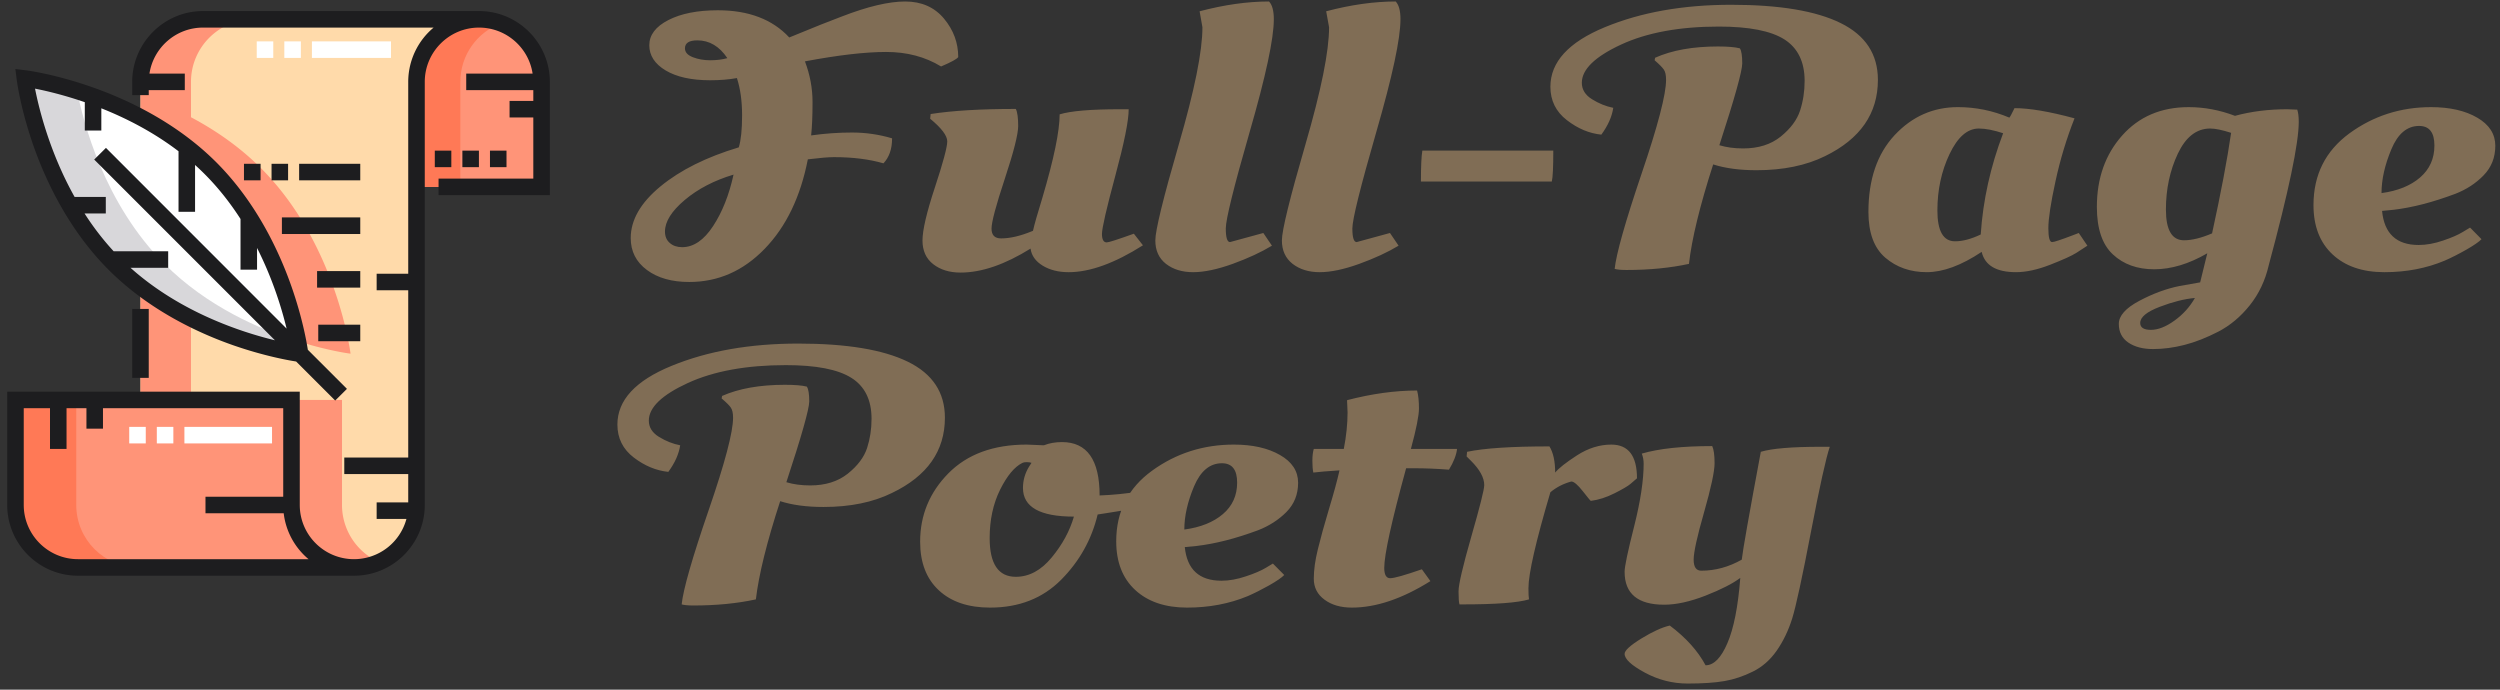 <svg xmlns="http://www.w3.org/2000/svg" width="319" height="88" version="1.2"><rect width="100%" height="100%" fill="#333333" stroke="none"/><style>.s0{fill:#ff9478}.s1{fill:#ff7956}.s2{fill:#fff}.s5{fill:#1d1d1f}.s6{fill:#806d55}</style><g id="uf427ldlcc_15602"><path d="M37.19 64.43c0 4.41 3.57 7.98 7.98 7.98h.01H9.95c-4.4 0-7.98-3.57-7.98-7.98v-13.4h35.22z" class="s0"/><path d="M9.73 64.43v-13.4H1.97v13.4c0 4.41 3.58 7.98 7.98 7.98h7.76c-4.41 0-7.98-3.57-7.98-7.98z" class="s1"/><path d="M69.1 23.85H53.15v-13.4c0-4.41 3.57-7.98 7.97-7.98 4.41 0 7.98 3.57 7.98 7.98z" class="s0"/><path d="M63.92 2.97q-1.31-.49-2.8-.5c-4.4 0-7.97 3.57-7.97 7.98v13.4h5.59v-13.4c0-3.43 2.15-6.34 5.18-7.48z" class="s1"/><path d="M26.85 21.46c9.7 9.69 11.44 23.67 11.44 23.67S24.31 43.39 14.61 33.7C4.92 24 3.18 10.02 3.18 10.02s13.98 1.74 23.67 11.44z" class="s2"/><path d="M21.01 33.7C13.28 25.97 10.6 15.51 9.84 11.59c-3.91-1.22-6.66-1.57-6.66-1.57S4.92 24 14.61 33.7c9.7 9.69 23.68 11.43 23.68 11.43s-.08-.57-.27-1.57c-4.9-1.54-11.62-4.47-17.01-9.86z" style="fill:#d8d7da"/><path d="M25.91 2.47c-4.41 0-7.98 3.57-7.98 7.98v4.51c3.04 1.61 6.15 3.73 8.92 6.5 9.7 9.69 11.44 23.67 11.44 23.67S27.2 43.75 17.93 36.6v14.43h19.26v13.4c0 4.41 3.57 7.98 7.98 7.98 4.4 0 7.98-3.57 7.98-7.98V10.45c0-4.41 3.57-7.98 7.97-7.98z" style="fill:#ffdaaa"/><path d="M43.64 64.43v-13.4h-6.45v13.4c0 4.41 3.57 7.98 7.98 7.98 1.15 0 2.24-.24 3.22-.68a7.977 7.977 0 0 1-4.75-7.3zM38.02 43.54c3.93 1.25 6.71 1.59 6.71 1.59S42.99 31.15 33.3 21.46c-2.77-2.77-5.89-4.89-8.93-6.5v-4.51c0-4.41 3.58-7.98 7.98-7.98h-6.44c-4.41 0-7.98 3.57-7.98 7.98v4.51c3.04 1.61 6.15 3.73 8.92 6.5 7.72 7.72 10.4 18.15 11.17 22.08zM17.93 36.6v14.43h6.44v-10.4c-2.14-1.08-4.34-2.4-6.44-4.03z" class="s0"/><path d="M16.49 54.47h2.11v2.11h-2.11zM20.01 54.47h2.11v2.11h-2.11zM23.53 54.47h11.18v2.11H23.53zM32.76 5.28h2.11v2.11h-2.11zM39.8 5.28h10.09v2.11H39.8zM36.28 5.28h2.11v2.11h-2.11z" class="s2"/><path d="M31.13 20.9h2.12v2.11h-2.12zM38.17 20.9h7.8v2.11h-7.8zM34.65 20.9h2.11v2.11h-2.11zM35.97 27.74h10v2.12h-10zM40.46 34.59h5.51v2.11h-5.51zM40.61 41.43h5.36v2.11h-5.36zM59 19.22h2.11v2.11H59zM62.52 19.22h2.11v2.11h-2.11zM55.48 19.22h2.11v2.11h-2.11z" class="s5"/><path d="M61.12 1.41H25.91c-4.98 0-9.04 4.06-9.04 9.04v1.69h2.11v-.64h4.6V9.39h-4.51c.51-3.32 3.38-5.87 6.84-5.87h29.42a9.024 9.024 0 0 0-3.24 6.93v24.48h-4.03v2.11h4.03v21.34h-8.16v2.11h8.16v3.62h-4.03v2.11h3.8a6.936 6.936 0 0 1-6.69 5.13c-3.82 0-6.92-3.1-6.92-6.92V49.98H.92v14.45c0 4.98 4.05 9.03 9.03 9.03h35.23c4.97 0 9.02-4.05 9.02-9.03V10.45c0-3.82 3.11-6.93 6.92-6.93 3.46 0 6.34 2.55 6.84 5.87h-8.47v2.11h8.56v1.38h-3.03v2.11h3.03v7.8H55.96v2.11h14.2V10.45c0-4.98-4.06-9.04-9.04-9.04zM9.95 71.35c-3.81 0-6.92-3.1-6.92-6.92V52.09h3.35v5.19h2.11v-5.19h2.54v2.61h2.11v-2.61h23v11.29h-9.92v2.11h9.98a9.004 9.004 0 0 0 3.17 5.86z" class="s5"/><path d="M4.26 18.57c1.54 4.4 4.46 10.72 9.61 15.87 5.15 5.15 11.47 8.07 15.87 9.61 3.93 1.37 7.02 1.92 8.05 2.08l4.98 4.98 1.5-1.49-4.99-4.99c-.16-1.03-.7-4.11-2.08-8.05-1.54-4.4-4.45-10.72-9.6-15.87-5.15-5.15-11.47-8.06-15.87-9.6-4.76-1.67-8.27-2.12-8.42-2.14l-1.35-.16.17 1.34c.02.15.47 3.66 2.13 8.42zm6.56-5.53v3.62h2.11v-2.84c3.12 1.24 6.6 3 9.85 5.48v7.73h2.11v-5.98q.62.56 1.21 1.15c1.8 1.8 3.31 3.75 4.59 5.74v6.47h2.11v-2.77c2 3.95 3.15 7.72 3.77 10.29L13.52 18.87l-1.5 1.49 23.06 23.06c-4.34-1.05-12.12-3.6-18.43-9.25h4.81v-2.11H14.5a34.638 34.638 0 0 1-3.71-4.82h2.71v-2.11H9.52c-3.19-5.69-4.55-11.28-5.05-13.82 1.38.27 3.65.8 6.35 1.73zM16.87 39.42h2.11v8.8h-2.11z" class="s5"/></g><path d="M120.08 8.48q-3.03-1.85-7.01-1.85t-10.36 1.2q.97 2.55.97 5.19 0 2.64-.18 4.26 2.61-.37 5.22-.37 2.62 0 5.11.74 0 2.03-1.1 3.19-2.73-.79-6.31-.79-1.04 0-3.34.28-1.4 7.18-5.5 11.41-4.1 4.24-9.63 4.24-3.34 0-5.4-1.53-2.07-1.53-2.07-4.07 0-3.47 3.8-6.6 3.79-3.12 9.99-4.98.42-1.38.42-4.09t-.66-4.75q-1.52.28-3.41.28-3.58 0-5.68-1.25-2.09-1.25-2.09-3.22 0-1.96 2.43-3.21t6.32-1.25q5.89 0 9.11 3.47 4.73-1.95 6.74-2.69 4.92-1.9 8.05-1.9 3.13 0 4.95 2.18 1.82 2.18 1.82 4.91-.24.37-2.19 1.2zM87.04 31.54q2.19 0 3.95-2.69 1.76-2.68 2.61-6.57-3.7 1.11-6.23 3.24-2.52 2.13-2.52 4.02 0 .93.61 1.46.61.54 1.58.54zm.36-25.37q0 .74 1.01 1.13 1 .39 2.21.39 1.22 0 2.19-.27-1.52-2.27-3.83-2.27-1.58 0-1.58 1.02zm30.31 24.51q0-1.97 1.58-6.76t1.58-5.88q0-1.09-2.18-2.89l.06-.6q4.13-.65 10.87-.65.3.6.3 2.17 0 1.58-1.7 6.72-1.7 5.13-1.7 6.38t1.22 1.25q1.76 0 4.07-.97.24-1.11 1.21-4.26 2.19-7.4 2.19-10.6 2.12-.65 7.65-.65h1.16q0 2.18-1.71 8.5-1.7 6.32-1.7 7.41 0 1.08.61 1.08.37 0 3.46-1.11l1.16 1.48q-5.41 3.43-9.48 3.43-1.94 0-3.31-.83-1.37-.84-1.55-2.18-4.92 3.06-8.93 3.06-2.12 0-3.49-1.07-1.37-1.06-1.37-3.03zm34.54 4.05q-2.1 0-3.47-1.06-1.36-1.07-1.36-2.99 0-1.92 3-12.27 3.01-10.35 3.01-14.93l-.36-2.04Q157.8.19 161.93.19q.61.65.61 2.27 0 3.71-3.07 14.33-3.06 10.63-3.06 12.36 0 1.74.54 1.74l4.25-1.16 1.1 1.62q-2.07 1.25-5.01 2.32-2.95 1.06-5.04 1.06zm16.15 0q-2.09 0-3.46-1.06-1.37-1.07-1.37-2.99 0-1.92 3.01-12.27t3.01-14.93l-.37-2.04q4.74-1.25 8.87-1.25.61.65.61 2.27 0 3.71-3.07 14.33-3.07 10.63-3.07 12.36 0 1.74.55 1.74l4.25-1.16 1.1 1.62q-2.07 1.25-5.02 2.32-2.94 1.06-5.04 1.06zm29.61-11.57h-16.7q0-2.87.18-3.94h16.71q0 3.2-.19 3.94zm14.58-12.97q0-.88-.27-1.29-.28-.42-1.19-1.21l.06-.32q3.22-1.44 8.02-1.44 1.89 0 2.8.24.3.46.3 1.92t-2.92 10.44q1.34.41 3.04.41 2.92 0 4.8-1.52 1.88-1.53 2.46-3.31.58-1.79.58-3.78 0-3.65-2.58-5.3-2.59-1.64-8.36-1.64-7.53 0-12.51 2.31-4.98 2.32-4.98 4.86 0 1.3 1.31 2.11 1.3.81 2.7 1.09-.24 1.67-1.52 3.42-2.31-.23-4.4-1.85-2.1-1.62-2.1-4.26 0-4.72 6.93-7.59Q211.68.61 220.91.61q9.24 0 13.97 2.34 4.74 2.34 4.74 7.24 0 6.44-6.74 9.73-3.65 1.8-8.75 1.8-3.22 0-5.53-.74-2.55 7.92-3.09 12.69-3.59.78-7.96.78-1.03 0-1.52-.14.31-2.91 3.43-12.13 3.13-9.21 3.13-11.99zm43.8 4.82q.12-.09.66-1.21 2.86 0 7.66 1.3-1.52 3.84-2.43 8.03-.91 4.19-.91 5.98 0 1.78.48 1.78.37 0 2.67-.88l.73-.28 1.1 1.62q-.55.37-1.43.93-.88.55-3.31 1.5t-4.37.95q-3.77 0-4.38-2.59-3.88 2.59-7.01 2.59t-5.29-1.85q-2.15-1.85-2.15-5.83 0-6.21 3.34-9.8 3.34-3.58 8.08-3.58 3.4 0 6.56 1.34zm-6.93 15.78q1.46 0 3.28-.87.43-6.53 2.86-12.92-1.83-.6-3.1-.6-2.19 0-3.74 3.26-1.55 3.26-1.55 7.2 0 3.93 2.25 3.93zm33.59 11.53q-2.25 1.16-4.31 1.69-2.07.53-4.01.53t-3.16-.83q-1.21-.83-1.21-2.38 0-1.55 2.61-2.94t5.16-1.9l2.61-.46.91-3.71q-3.52 2.04-6.77 2.04-3.25 0-5.28-1.9-2.04-1.9-2.04-6.06 0-5.47 3.22-9.1t8.5-3.63q2.98 0 5.9 1.11 3.09-.84 6.68-.84l1.27.05q.19.56.19 1.57 0 4.08-3.83 18.29-.67 2.92-2.43 5.12-1.76 2.19-4.01 3.35zm-1.03-25.92q-2.61 0-4.13 3.21-1.52 3.22-1.52 7.13 0 3.92 2.31 3.92 1.52 0 3.58-.88 1.7-7.78 2.43-12.83-1.7-.55-2.67-.55zm-8.93 24.81q0 .88 1.37.88 1.36 0 3-1.18t2.61-2.89q-2 .18-4.49 1.13t-2.49 2.06zm22.11-15.04q0-5.79 4.58-9.15 4.59-3.35 10.42-3.35 3.59 0 5.89 1.34 2.31 1.34 2.31 3.59 0 2.24-1.49 3.77-1.48 1.53-3.61 2.36-4.31 1.62-7.9 2.04l-1.45.14q.42 4.35 4.67 4.35 1.46 0 3.1-.56 1.64-.55 2.55-1.11l.91-.55 1.46 1.48q-.49.51-1.94 1.34-1.46.83-2.74 1.39-3.52 1.48-7.71 1.48-4.19 0-6.62-2.27-2.43-2.27-2.43-6.29zm8.68-1.53q3.1-.42 4.92-1.99 1.83-1.58 1.83-4.08t-1.95-2.5q-2.31 0-3.55 2.99-1.25 2.99-1.25 5.58zM93.54 53.3q0-.86-.28-1.28-.27-.41-1.18-1.18l.06-.32q3.22-1.42 8.02-1.42 1.88 0 2.79.23.31.45.31 1.89t-2.92 10.31q1.34.41 3.04.41 2.91 0 4.8-1.5 1.88-1.51 2.46-3.27.57-1.76.57-3.73 0-3.61-2.58-5.23-2.58-1.62-8.35-1.62-7.53 0-12.51 2.28-4.98 2.29-4.98 4.8 0 1.28 1.3 2.08 1.31.8 2.7 1.07-.24 1.65-1.51 3.39-2.31-.23-4.41-1.83-2.09-1.6-2.09-4.21 0-4.66 6.92-7.49 6.93-2.84 16.16-2.84t13.97 2.31q4.74 2.31 4.74 7.15 0 6.36-6.75 9.6-3.64 1.79-8.74 1.79-3.22 0-5.53-.74-2.55 7.82-3.1 12.53-3.58.78-7.95.78-1.04 0-1.52-.14.3-2.88 3.43-11.98 3.13-9.09 3.13-11.84zm32.8 24.23q-4.19 0-6.56-2.22-2.37-2.21-2.37-6.19 0-5.07 3.61-8.73 3.62-3.66 9.99-3.66l2.19.09q1.03-.41 2.31-.41 4.8 0 4.8 6.81 2.49-.09 5.04-.5l.97-.18.37 1.78q-2.01.64-5.41 1.14l-1.22.19q-1.15 4.8-4.67 8.34-3.53 3.54-9.05 3.54zm3.28-3.93q2.55 0 4.58-2.47 2.04-2.47 2.83-5.21-6.5 0-6.5-3.66 0-1.46.79-2.74l.3-.46q-.24-.09-.61-.09-.36 0-.54.09-1.52.74-2.86 3.43-1.33 2.7-1.33 6.17 0 4.94 3.34 4.94zm12.81-4.53q0-5.71 4.59-9.02 4.59-3.32 10.42-3.32 3.58 0 5.89 1.33 2.31 1.32 2.31 3.54 0 2.22-1.49 3.73-1.49 1.5-3.62 2.33-4.31 1.6-7.89 2.01l-1.46.14q.43 4.29 4.68 4.29 1.45 0 3.09-.55 1.64-.54 2.56-1.09l.91-.55 1.45 1.46q-.48.5-1.94 1.33-1.46.82-2.73 1.37-3.53 1.46-7.72 1.46-4.19 0-6.62-2.24-2.43-2.24-2.43-6.22zm8.69-1.5q3.1-.42 4.92-1.97 1.82-1.55 1.82-4.02 0-2.47-1.94-2.47-2.31 0-3.56 2.95-1.24 2.95-1.24 5.51zm28.91-10.29h5.89q-.12 1.14-1.03 2.65-2.31-.18-4.37-.18h-1.1q-2.79 10.19-2.79 12.71 0 1.32.76 1.32t4.04-1.14l1.09 1.51q-5.4 3.38-10.02 3.38-2.13 0-3.49-1.01-1.37-1-1.37-2.67t.52-3.77q.51-2.1 1.42-5.14.92-3.04 1.34-4.92-2.25.14-3.34.28-.12-.55-.12-1.49 0-.93.18-1.53h3.83q.48-2.47.48-4.66l-.06-1.42v-.14q4.74-1.23 8.93-1.23.24.91.24 2.29 0 1.37-1.03 5.16zm6.62 19.84h-.42q-.12-.37-.12-1.67 0-1.3 1.64-7.02 1.64-5.71 1.64-6.53 0-1.42-1.7-3.11l-.55-.55.06-.59q3.28-.69 10.51-.69.73 1.19.73 3.34.66-.82 2.79-2.2 2.13-1.37 4.37-1.37 3.28 0 3.28 4.3-.3.27-.82.71-.51.43-2.06 1.21t-3.01.96q-.06 0-1.03-1.24-.97-1.23-1.46-1.23-1.52.41-2.67 1.37-2.8 9.46-2.8 12.25 0 1.01.07 1.42-2.13.64-8.45.64zm25.7.04q-5.05 0-5.05-4.2 0-1.01 1.22-5.81 1.21-4.8 1.21-7.99 0-.69-.24-1.28 3.28-.96 8.99-.96.3.64.3 2.19 0 1.55-1.33 6.22-1.34 4.66-1.34 6.08 0 1.41.97 1.41 2.68 0 5.17-1.41.18-1.7 2.43-13.76 2.12-.64 7.65-.64h1.15q-.73 2.15-2.4 10.85-1.67 8.71-2.39 11.04-.73 2.33-1.98 4.12-1.24 1.78-3.04 2.67-1.79.89-3.61 1.21-1.82.32-4.71.32-2.88 0-5.46-1.39-2.59-1.4-2.59-2.4 0-.64 2.16-1.97 2.16-1.32 3.61-1.64 3.1 2.33 4.56 5.07 1.58 0 2.79-2.83 1.22-2.84 1.64-8.32-1.45 1.09-4.43 2.26-2.98 1.16-5.28 1.16z" class="s6"/></svg>